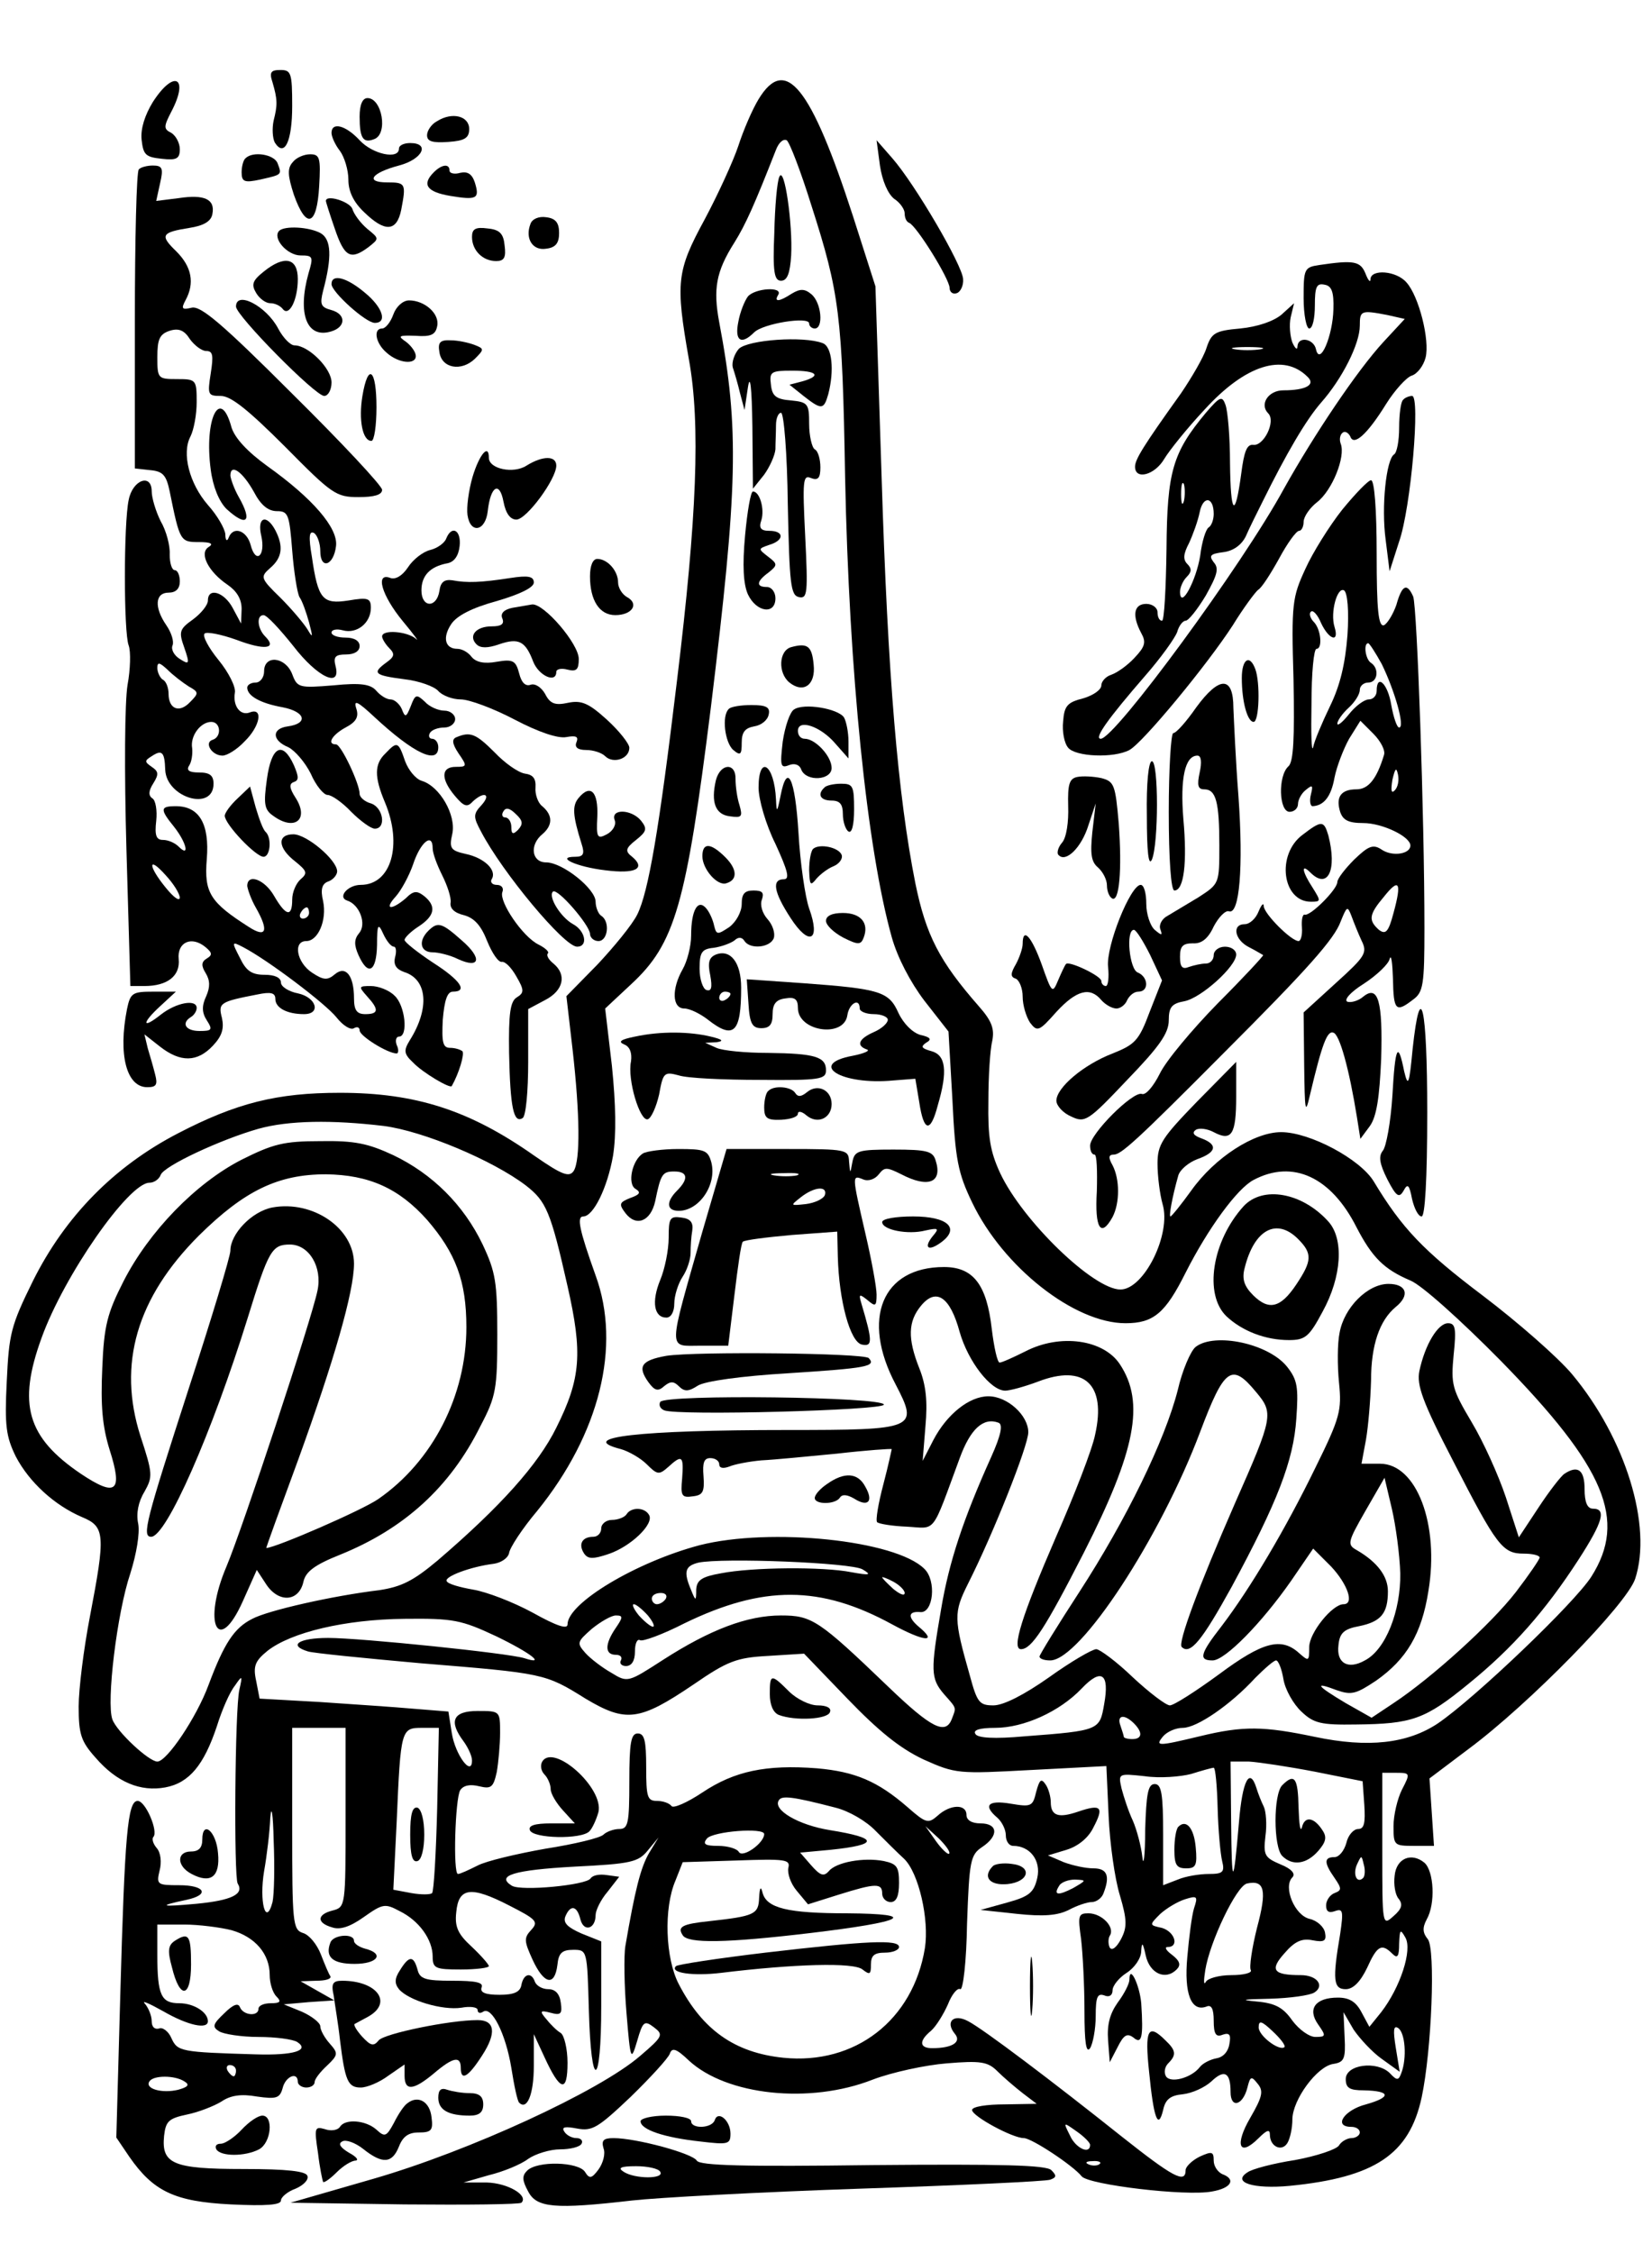 <?xml version="1.0" encoding="UTF-8" standalone="yes"?>
<svg version="1.0" xmlns="http://www.w3.org/2000/svg" width="220pt" height="300pt" viewBox="0 0 294 400" preserveAspectRatio="xMidYMid meet">
  <g transform="translate(0,400) scale(0.1,-0.1)" fill="#000000" stroke="none">
    <path d="M485 3858 c9 -31 9 -40 2 -68 -3 -14 -2 -31 2 -39 17 -27 31 1 31 65
0 59 -2 64 -21 64 -17 0 -20 -4 -14 -22z"/>
    <path d="M272 3823 c-14 -23 -22 -47 -20 -67 3 -27 7 -31 36 -34 26 -3 32 0
32 17 0 11 -7 24 -15 29 -14 7 -14 11 0 38 32 61 5 76 -33 17z"/>
    <path d="M1350 3828 c-11 -18 -27 -55 -36 -83 -9 -27 -36 -86 -60 -131 -50
-92 -52 -112 -28 -249 21 -115 14 -282 -21 -570 -32 -267 -51 -378 -71 -418
-9 -18 -41 -57 -71 -89 l-55 -56 11 -95 c13 -115 14 -197 2 -216 -8 -12 -21
-7 -70 27 -115 81 -211 112 -346 112 -112 0 -184 -18 -288 -72 -114 -59 -201
-148 -258 -262 -40 -81 -43 -95 -47 -180 -4 -79 -1 -98 16 -133 24 -46 69 -87
118 -108 41 -17 42 -31 14 -177 -11 -57 -20 -129 -20 -160 0 -49 4 -62 30 -91
38 -44 80 -61 124 -53 43 8 69 40 92 109 9 29 23 61 32 72 13 19 14 19 8 -7
-8 -34 -10 -333 -3 -345 12 -19 -11 -30 -73 -36 -65 -6 -70 -4 -18 7 42 9 33
26 -13 26 -39 0 -41 1 -35 26 4 15 2 32 -5 40 -7 8 -9 17 -6 20 9 10 -14 64
-28 64 -18 0 -23 -60 -31 -347 l-7 -252 23 -34 c43 -62 81 -80 181 -85 63 -3
89 -1 89 7 0 6 12 16 26 21 14 6 24 16 21 23 -3 8 -35 12 -114 12 -125 0 -146
9 -141 59 3 26 8 31 41 38 20 4 48 15 61 23 16 11 35 14 63 9 35 -5 41 -3 46
15 5 21 27 30 27 11 0 -5 7 -10 15 -10 8 0 15 4 15 10 0 5 10 18 22 29 20 19
20 22 5 39 -9 10 -17 24 -17 31 0 6 -15 18 -33 26 l-32 13 45 4 45 3 -30 17
-30 17 28 1 c16 0 27 3 25 8 -3 4 -10 21 -17 39 -7 18 -21 35 -32 38 -18 6
-19 18 -19 186 l0 179 48 0 47 0 0 -160 c0 -157 0 -159 -23 -165 -28 -7 -29
-22 -1 -30 14 -5 32 1 56 18 34 24 38 25 64 11 35 -17 59 -51 59 -81 0 -21 5
-23 50 -23 28 0 50 3 50 6 0 3 -14 19 -31 35 -24 22 -30 35 -27 61 4 44 26 47
94 12 49 -25 53 -29 39 -44 -13 -14 -12 -20 3 -53 20 -43 39 -48 44 -9 2 21 8
27 28 27 25 0 25 0 28 -108 4 -145 22 -139 22 8 l0 115 -35 14 c-25 11 -33 19
-29 30 9 22 21 20 27 -5 6 -23 27 -17 27 8 0 8 9 27 21 41 l21 27 -22 3 c-13
2 -25 0 -29 -6 -8 -12 -123 -23 -140 -13 -29 18 3 28 111 34 101 5 114 8 131
29 l19 23 -17 -28 c-15 -26 -25 -66 -42 -165 -3 -18 -2 -72 2 -120 7 -85 8
-86 19 -49 10 35 13 37 30 24 17 -13 16 -16 -25 -51 -73 -63 -304 -169 -473
-218 l-149 -43 203 -3 c112 -1 205 0 208 3 13 13 -24 35 -62 36 l-41 0 45 13
c25 6 57 19 70 29 13 9 39 17 57 17 17 0 35 4 38 10 3 5 -1 10 -9 10 -8 0 -18
5 -22 12 -5 8 2 9 23 5 27 -5 37 1 95 56 36 35 67 69 70 77 4 12 12 9 34 -12
67 -62 215 -78 327 -34 34 13 94 26 132 29 60 5 73 3 90 -14 11 -11 31 -28 45
-39 l25 -19 -57 -1 c-32 0 -58 -4 -58 -10 0 -11 72 -50 92 -50 14 0 88 -49
103 -68 12 -15 186 -36 232 -27 35 6 43 22 18 31 -8 4 -15 14 -15 24 0 16 -3
17 -25 7 -14 -7 -25 -18 -25 -24 0 -25 -23 -12 -114 60 -123 98 -246 191 -273
205 -26 14 -41 -1 -24 -22 13 -15 -4 -26 -40 -26 -23 0 -24 13 -2 31 9 8 22
29 30 47 7 18 17 30 22 27 5 -2 11 50 12 116 4 113 6 123 27 137 30 20 28 42
-3 42 -16 0 -25 6 -25 15 0 20 -29 19 -51 -1 -17 -15 -21 -14 -54 15 -53 46
-93 63 -161 69 -91 7 -147 -5 -204 -43 -27 -18 -52 -29 -55 -24 -4 5 -15 9
-26 9 -17 0 -19 7 -19 60 0 47 -3 60 -15 60 -12 0 -15 -16 -15 -85 0 -75 -2
-85 -18 -85 -10 0 -23 -5 -28 -10 -6 -6 -52 -17 -103 -25 -51 -9 -106 -22
-121 -30 -16 -8 -31 -15 -35 -15 -9 0 -5 134 4 149 6 9 18 11 34 7 21 -5 25
-2 31 25 3 17 6 49 6 70 0 39 0 39 -40 39 -44 0 -52 -18 -25 -54 8 -11 15 -26
15 -34 0 -30 -30 10 -36 49 l-6 38 -62 5 c-33 3 -109 8 -167 12 l-107 6 -6 31
c-6 27 -2 36 20 54 42 33 138 56 244 57 87 1 101 -2 163 -31 62 -30 90 -52 50
-39 -29 9 -291 36 -349 36 -52 0 -72 -13 -36 -24 9 -3 100 -12 200 -21 220
-18 222 -18 294 -63 72 -43 96 -40 192 25 61 42 77 48 133 51 l64 4 77 -80
c56 -58 93 -88 135 -108 58 -26 62 -26 192 -19 l134 7 4 -89 c2 -48 11 -112
20 -141 13 -44 13 -57 2 -78 -8 -15 -16 -21 -20 -15 -3 6 -3 16 0 21 10 15
-14 40 -38 40 -18 0 -19 -4 -13 -46 3 -26 6 -83 6 -128 0 -56 3 -76 10 -66 5
8 10 34 10 57 0 34 3 41 15 37 9 -4 15 0 15 9 0 8 11 22 25 31 14 9 26 26 26
39 1 17 3 15 8 -8 7 -32 35 -45 55 -25 8 8 6 15 -8 26 -11 8 -14 14 -8 14 21
0 13 27 -10 34 -23 5 -23 5 -3 25 11 10 31 22 44 26 22 7 23 5 16 -16 -4 -13
-9 -52 -12 -87 -6 -65 7 -98 34 -88 9 4 13 -4 13 -25 0 -24 4 -30 16 -25 12 4
15 0 12 -16 -2 -14 -11 -24 -23 -26 -11 -2 -25 -9 -30 -16 -15 -19 -52 -29
-60 -16 -4 7 -2 17 4 23 15 15 14 23 -5 41 -31 31 -37 19 -29 -56 8 -82 16
-105 25 -68 4 19 13 26 35 28 17 2 39 12 51 23 23 22 34 16 34 -19 0 -30 22
-24 30 8 5 20 7 21 18 7 11 -13 9 -23 -13 -61 -28 -48 -20 -71 15 -36 15 15
20 16 20 6 0 -21 21 -31 31 -15 5 8 9 27 9 42 0 35 44 95 73 99 19 3 22 9 20
47 l-2 45 18 -31 c11 -16 33 -40 50 -52 l32 -23 -7 43 c-5 31 -4 40 4 35 13
-8 16 -54 6 -80 -5 -14 -8 -14 -21 0 -23 22 -78 15 -78 -11 0 -16 7 -20 32
-20 48 -1 50 -12 4 -25 -39 -10 -59 -40 -26 -40 8 0 15 -4 15 -10 0 -5 -7 -10
-15 -10 -7 0 -18 -6 -22 -13 -4 -7 -40 -19 -78 -26 -39 -6 -77 -16 -85 -22
-28 -18 11 -30 75 -24 152 15 213 56 235 157 18 84 25 265 11 282 -9 11 -10
20 -2 35 16 28 13 86 -4 101 -23 19 -50 8 -53 -23 -2 -16 1 -34 7 -41 8 -10 6
-18 -9 -31 -20 -18 -20 -17 -20 118 l0 137 25 0 c25 0 25 -1 10 -30 -8 -16
-15 -45 -15 -65 0 -34 1 -35 36 -35 l36 0 -4 60 -4 60 69 52 c108 80 282 258
297 303 31 94 -17 250 -112 364 -25 30 -97 93 -159 140 -106 80 -144 120 -194
203 -24 40 -114 88 -165 88 -48 0 -118 -45 -160 -104 -18 -25 -35 -46 -37 -46
-3 0 3 34 14 73 3 10 18 23 34 29 34 12 37 26 7 37 -14 5 -17 10 -10 15 6 4
21 2 32 -4 32 -17 40 -4 40 63 l0 62 -70 -71 c-62 -64 -70 -76 -70 -110 0 -22
4 -54 9 -72 16 -53 -33 -152 -75 -152 -48 0 -174 122 -214 207 -18 39 -22 64
-21 128 0 44 3 92 7 108 4 21 -1 35 -24 61 -70 80 -94 126 -113 219 -31 156
-49 367 -60 722 l-11 340 -40 125 c-75 231 -120 287 -168 208z m94 -189 c50
-156 55 -194 60 -484 7 -347 39 -661 83 -818 10 -36 33 -80 58 -113 l43 -55 7
-122 c5 -106 10 -130 35 -182 55 -115 182 -215 273 -215 50 0 71 18 107 90 40
79 92 150 121 165 70 37 138 5 183 -84 28 -54 49 -75 96 -95 20 -8 90 -71 161
-143 186 -190 225 -283 161 -384 -30 -47 -207 -216 -273 -261 -54 -36 -124
-44 -219 -24 -91 19 -127 20 -205 1 -75 -18 -80 -18 -65 0 7 8 22 15 35 15 25
0 85 41 129 89 17 17 33 31 37 31 4 0 10 -15 13 -33 3 -19 18 -45 32 -58 22
-21 35 -24 97 -23 100 1 123 9 200 72 79 64 137 130 196 221 44 68 50 91 26
91 -10 0 -15 11 -15 35 0 34 -12 43 -36 27 -6 -4 -27 -31 -46 -60 l-35 -53
-23 71 c-13 39 -40 99 -61 134 -35 59 -37 67 -32 120 5 47 3 56 -10 56 -18 0
-41 -38 -51 -85 -5 -25 5 -54 60 -160 78 -152 88 -165 126 -165 15 0 28 -3 28
-7 0 -3 -19 -31 -42 -61 -44 -57 -150 -153 -218 -198 l-39 -26 -46 26 c-52 31
-58 39 -16 23 26 -9 34 -7 70 17 54 38 81 83 93 159 20 119 -21 227 -86 227
l-33 0 8 43 c4 23 8 70 9 105 0 63 15 107 44 131 26 21 19 41 -13 41 -37 0
-79 -42 -87 -87 -4 -19 -4 -59 -1 -89 5 -49 2 -62 -42 -151 -53 -109 -116
-215 -167 -282 -39 -50 -41 -61 -16 -61 22 0 87 66 140 142 l39 57 32 -32 c29
-31 42 -67 22 -67 -20 0 -61 -51 -61 -76 0 -26 -1 -26 -18 -11 -32 29 -65 20
-143 -38 -41 -30 -80 -55 -87 -55 -7 0 -37 23 -66 50 -29 28 -59 50 -65 50 -7
0 -45 -22 -84 -50 -44 -31 -81 -50 -99 -50 -25 0 -29 5 -42 53 -29 102 -29
112 -3 164 44 87 107 245 107 269 0 30 -37 64 -71 64 -34 0 -74 -32 -98 -78
l-19 -37 5 62 c4 44 1 73 -11 103 -21 53 -20 83 3 111 27 33 52 16 69 -47 15
-52 55 -104 81 -104 8 0 34 7 58 16 83 32 122 -5 102 -94 -5 -26 -37 -108 -70
-183 -61 -141 -79 -199 -62 -199 19 0 43 37 112 172 92 181 109 267 64 335
-29 44 -106 55 -168 23 -22 -11 -42 -20 -46 -20 -4 0 -10 27 -14 60 -9 79 -33
110 -85 110 -110 0 -148 -92 -86 -209 41 -79 37 -81 -193 -81 -263 0 -378 -13
-296 -34 14 -4 35 -16 46 -27 19 -19 22 -19 38 -5 25 23 28 20 25 -20 -3 -31
-1 -35 19 -32 18 2 21 8 19 36 -2 24 1 32 12 32 9 0 16 -5 16 -11 0 -7 7 -8
18 -4 9 4 35 9 57 11 22 1 83 7 135 12 52 6 96 9 97 8 0 0 -6 -29 -15 -63 -9
-34 -14 -64 -11 -67 3 -3 27 -7 53 -8 53 -3 43 -16 94 122 19 52 42 73 69 63
8 -3 5 -21 -13 -61 -50 -111 -75 -187 -89 -270 -19 -110 -19 -124 5 -152 23
-26 22 -23 14 -44 -11 -29 -36 -17 -113 57 -124 119 -136 127 -191 127 -60 0
-126 -25 -210 -79 -62 -40 -63 -41 -92 -23 -16 9 -37 25 -46 35 -16 18 -15 20
11 43 16 13 35 24 43 24 13 0 13 -3 0 -22 -20 -29 -20 -48 0 -48 8 0 12 -4 9
-10 -3 -5 1 -10 9 -10 10 0 16 9 16 26 0 14 4 23 9 20 4 -3 40 10 79 30 140
68 242 68 370 -2 57 -31 82 -33 47 -4 -20 17 -19 28 3 26 23 -2 29 56 7 77
-51 51 -274 74 -400 42 -113 -30 -235 -103 -235 -141 0 -9 -19 -3 -62 21 -35
19 -82 37 -106 41 -23 4 -45 10 -47 15 -5 8 43 26 84 31 13 2 25 10 27 19 1 9
23 43 50 75 111 137 150 293 104 419 -29 81 -34 105 -22 105 18 0 43 51 53
108 6 38 5 91 -2 160 l-12 102 46 43 c78 72 98 140 142 492 48 393 51 496 15
686 -11 59 -6 90 27 142 20 32 36 68 74 165 5 13 13 20 19 17 5 -3 25 -55 44
-116z m-761 -1638 c70 -9 194 -61 253 -106 36 -28 44 -46 74 -179 27 -119 24
-164 -20 -252 -32 -65 -99 -140 -211 -236 -44 -37 -65 -47 -104 -53 -83 -10
-198 -36 -226 -51 -32 -16 -50 -43 -78 -118 -21 -57 -74 -136 -91 -136 -15 0
-72 53 -80 75 -11 30 8 189 32 260 11 35 17 71 14 88 -4 18 0 39 11 57 15 27
15 32 -7 99 -41 128 -7 246 104 357 81 80 141 109 226 109 77 -1 130 -25 180
-81 51 -59 70 -109 70 -191 0 -122 -60 -239 -157 -306 -29 -20 -181 -86 -199
-87 -1 0 25 71 57 158 63 174 99 298 99 348 0 63 -73 113 -145 100 -37 -7 -75
-47 -75 -77 0 -10 -34 -122 -75 -248 -75 -232 -83 -261 -66 -261 27 0 108 184
172 390 37 120 43 130 75 130 34 0 58 -40 49 -82 -10 -50 -134 -425 -162 -491
-43 -101 -15 -160 29 -62 l25 56 17 -26 c22 -33 58 -31 66 5 4 18 20 30 65 48
114 46 196 120 250 229 28 53 30 67 30 163 0 93 -3 111 -26 160 -34 71 -90
126 -159 159 -45 21 -69 26 -130 25 -65 0 -84 -5 -140 -33 -82 -42 -165 -128
-210 -216 -29 -57 -35 -79 -38 -155 -3 -66 0 -103 13 -145 24 -75 12 -85 -51
-43 -96 65 -113 124 -70 242 40 111 155 276 192 276 8 0 17 6 20 14 6 16 107
63 174 82 54 15 131 16 223 5z m1809 -796 c1 -67 -26 -136 -63 -155 -30 -17
-51 -5 -47 27 2 22 10 29 37 34 39 8 51 23 51 62 0 27 -19 52 -55 73 -18 10
-17 14 15 70 l34 59 13 -55 c7 -30 14 -82 15 -115z m-957 7 c17 -10 13 -11
-20 -5 -50 10 -176 9 -232 -2 -34 -6 -43 -12 -44 -29 0 -21 -1 -21 -9 -1 -14
33 -11 43 13 49 43 9 272 0 292 -12z m75 -42 c0 -6 -9 -2 -20 7 -11 10 -20 19
-20 21 0 1 9 -2 20 -8 11 -6 20 -15 20 -20z m-425 -10 c-3 -5 -10 -10 -16 -10
-5 0 -9 5 -9 10 0 6 7 10 16 10 8 0 12 -4 9 -10z m-32 -30 c9 -11 13 -20 9
-20 -4 0 -15 9 -25 20 -9 11 -13 20 -9 20 4 0 15 -9 25 -20z m812 -158 c-8
-46 -8 -47 -141 -57 -55 -5 -84 -3 -88 4 -5 7 7 11 35 11 51 0 115 29 154 70
35 37 50 27 40 -28z m53 -34 c16 -16 15 -28 -3 -28 -8 0 -15 2 -15 4 0 2 -3
11 -6 20 -7 19 7 21 24 4z m-1240 -152 c-2 -80 -6 -147 -9 -150 -3 -3 -20 -3
-37 0 l-32 6 6 122 c7 164 8 166 45 166 l30 0 -3 -144z m1562 66 l85 -17 3
-42 c2 -32 0 -43 -11 -43 -8 0 -18 -11 -21 -25 -4 -14 -13 -25 -21 -25 -19 0
-19 -10 0 -37 13 -19 13 -22 0 -27 -8 -3 -15 -13 -15 -22 0 -11 5 -14 16 -10
14 5 15 0 9 -41 -14 -82 -12 -98 10 -98 13 0 26 13 38 38 18 40 26 44 45 25 9
-9 12 -5 12 18 1 25 2 27 11 11 13 -22 -9 -89 -43 -133 l-21 -26 -14 26 c-10
19 -22 26 -42 26 -40 0 -55 -20 -35 -48 14 -20 14 -22 -5 -22 -11 0 -29 13
-41 29 -16 23 -30 31 -63 34 -32 3 -26 4 23 5 36 1 71 6 79 11 19 12 5 31 -24
31 -49 0 -56 9 -29 39 18 21 31 27 50 23 21 -4 25 -1 22 14 -2 10 -14 21 -27
24 -27 6 -48 57 -31 74 6 6 -1 15 -21 23 -28 12 -31 16 -27 50 3 21 1 45 -3
53 -4 8 -10 23 -13 33 -12 38 -25 13 -31 -60 -10 -118 -13 -118 -14 0 l-1 107
33 0 c17 -1 70 -9 117 -18z m-173 -65 c1 -39 5 -82 8 -94 5 -20 1 -23 -24 -23
-16 0 -41 -4 -55 -10 l-26 -10 0 90 c0 73 -3 90 -15 90 -12 0 -15 -17 -17 -82
0 -46 -3 -67 -5 -48 -2 19 -10 49 -17 65 -8 17 -16 42 -20 57 -6 27 -6 27 41
22 27 -4 64 -1 83 4 19 6 37 11 40 11 3 0 6 -32 7 -72z m-1682 -167 c-12 -45
-24 1 -15 55 5 28 10 70 11 95 2 25 5 7 6 -40 2 -47 1 -96 -2 -110z m1002 168
c24 -6 55 -24 72 -42 17 -17 39 -39 50 -49 26 -25 45 -108 37 -159 -21 -128
-124 -208 -252 -195 -87 9 -144 50 -186 131 -24 46 -27 135 -6 184 l13 33 96
3 c86 3 96 2 92 -13 -2 -10 4 -28 15 -41 l20 -24 54 17 c67 21 78 21 78 2 0
-8 7 -15 15 -15 10 0 15 10 15 34 0 29 -4 34 -27 39 -36 7 -85 -2 -98 -18 -9
-10 -15 -8 -31 10 l-20 23 54 5 c87 9 86 21 -1 35 -56 9 -102 36 -91 53 5 9
24 7 101 -13z m-127 -47 c0 -16 -38 -43 -45 -32 -3 6 -20 11 -37 11 -23 0 -28
3 -20 13 11 13 102 20 102 8z m329 -35 c-2 -2 -13 8 -23 22 l-19 27 24 -22
c12 -12 21 -24 18 -27z m737 -43 c-11 -11 -19 6 -11 24 8 17 8 17 12 0 3 -10
2 -21 -1 -24z m-189 -89 c-9 -36 -14 -70 -11 -75 3 -5 -13 -9 -35 -9 -22 0
-42 -6 -45 -12 -4 -7 -4 2 -1 21 8 50 55 149 74 154 32 7 36 -12 18 -79z
m-1825 -4 c42 -12 68 -42 68 -80 0 -14 5 -31 12 -38 9 -9 7 -12 -10 -12 -12 0
-22 -4 -22 -10 0 -14 -27 -12 -33 3 -3 8 -12 5 -28 -11 -20 -19 -22 -24 -9
-32 8 -5 40 -10 70 -10 30 0 61 -4 69 -9 23 -15 -7 -24 -73 -22 -135 4 -140 5
-151 29 -5 12 -16 20 -22 17 -8 -2 -13 3 -13 13 0 10 -6 24 -12 31 -7 7 7 1
32 -13 45 -26 80 -33 80 -18 0 16 -25 32 -51 32 -32 0 -39 14 -39 86 l0 54 48
0 c26 0 64 -5 84 -10z m1874 -208 c-9 -8 -46 20 -46 35 0 13 5 12 25 -7 14
-13 23 -25 21 -28z m-1866 -42 c0 -5 -2 -10 -4 -10 -3 0 -8 5 -11 10 -3 6 -1
10 4 10 6 0 11 -4 11 -10z m-92 -19 c10 -6 7 -10 -11 -15 -29 -7 -60 2 -51 15
7 11 45 11 62 0z m1612 -113 c0 -18 -26 -6 -36 17 -12 24 -12 24 12 7 13 -9
24 -20 24 -24z m17 -34 c-3 -3 -12 -4 -19 -1 -8 3 -5 6 6 6 11 1 17 -2 13 -5z"/>
    <path d="M1387 3690 c-4 -8 -8 -53 -9 -100 -3 -70 0 -85 12 -85 11 0 16 13 18
45 3 55 -12 161 -21 140z"/>
    <path d="M1331 3477 c-6 -8 -14 -28 -17 -45 -7 -34 5 -42 28 -19 16 16 98 29
98 16 0 -5 5 -9 10 -9 16 0 12 46 -6 61 -12 10 -20 10 -35 1 -23 -15 -32 -15
-24 -2 9 15 -41 12 -54 -3z"/>
    <path d="M1315 3384 c-8 -9 -13 -24 -11 -33 3 -9 9 -29 13 -46 l8 -30 6 40 c4
26 7 1 8 -70 l1 -110 20 25 c10 14 19 34 20 45 0 11 1 30 1 43 0 12 4 22 9 22
5 0 11 -73 12 -162 3 -143 5 -163 20 -166 15 -3 16 7 11 108 -5 100 -4 110 10
104 13 -5 17 0 17 19 0 14 -4 29 -10 32 -5 3 -10 24 -10 45 0 36 -2 39 -32 42
-27 2 -34 8 -36 28 -3 23 0 25 38 25 44 0 53 -9 18 -19 l-23 -6 25 -20 c32
-25 36 -25 44 3 11 42 7 85 -10 91 -34 13 -132 6 -149 -10z"/>
    <path d="M1326 3052 c-5 -54 -3 -87 5 -105 15 -32 49 -37 49 -7 0 11 -7 20
-15 20 -20 0 -19 10 3 26 16 13 16 15 -1 28 -18 14 -18 14 2 21 27 8 27 25 0
25 -15 0 -19 5 -14 19 6 20 -3 51 -15 51 -4 0 -10 -35 -14 -78z"/>
    <path d="M1408 2853 c-22 -6 -24 -46 -3 -63 25 -20 47 -4 43 32 -3 33 -11 39
-40 31z"/>
    <path d="M1297 2743 c-13 -12 -7 -60 8 -73 13 -11 15 -8 15 13 0 19 6 26 22
29 13 2 24 11 26 21 3 13 -4 17 -31 17 -18 0 -37 -3 -40 -7z"/>
    <path d="M1413 2742 c-7 -4 -16 -30 -20 -57 -5 -43 -4 -48 11 -42 10 4 19 1
22 -8 9 -22 54 -19 54 3 0 21 -29 52 -48 52 -7 0 -12 6 -12 14 0 22 41 8 67
-23 l23 -26 0 30 c0 17 -4 36 -8 43 -11 16 -72 26 -89 14z"/>
    <path d="M1274 2616 c-9 -39 -1 -61 25 -64 21 -3 23 -1 17 20 -4 12 -7 33 -7
46 1 30 -27 29 -35 -2z"/>
    <path d="M1350 2603 c0 -21 13 -66 30 -100 22 -48 26 -63 15 -63 -22 0 -18
-23 12 -69 33 -51 54 -41 33 17 -7 20 -16 81 -19 135 -6 97 -20 127 -32 65 -6
-30 -7 -30 -8 -6 -3 63 -31 81 -31 21z"/>
    <path d="M1467 2603 c-13 -12 -7 -23 13 -23 15 0 20 -7 20 -24 0 -14 5 -28 10
-31 6 -4 10 12 10 39 0 42 -2 46 -23 46 -13 0 -27 -3 -30 -7z"/>
    <path d="M1250 2481 c0 -23 27 -54 43 -48 20 6 19 25 -2 46 -26 26 -41 27 -41
2z"/>
    <path d="M1447 2494 c-4 -4 -7 -21 -7 -38 1 -26 2 -29 13 -15 7 8 20 18 30 22
10 4 17 13 15 20 -5 14 -40 21 -51 11z"/>
    <path d="M1320 2396 c0 -14 -10 -32 -22 -41 -21 -14 -23 -14 -27 2 -2 10 -8
24 -14 31 -15 18 -27 -3 -27 -48 0 -19 -7 -46 -15 -60 -20 -35 -19 -70 3 -70
9 0 28 -9 42 -20 46 -36 59 -23 59 57 0 45 -19 69 -45 59 -12 -5 -15 -14 -10
-37 4 -22 2 -29 -7 -26 -6 2 -12 19 -12 38 0 29 4 35 25 37 14 2 30 8 37 13 7
7 14 6 18 -1 10 -15 45 -12 52 5 3 9 -2 24 -11 34 -9 10 -14 25 -10 35 4 12 1
16 -15 16 -16 0 -21 -6 -21 -24z m-20 -160 c0 -3 -4 -8 -10 -11 -5 -3 -10 -1
-10 4 0 6 5 11 10 11 6 0 10 -2 10 -4z"/>
    <path d="M1470 2366 c0 -8 14 -21 31 -30 26 -13 31 -13 36 0 10 26 -5 44 -37
44 -19 0 -30 -5 -30 -14z"/>
    <path d="M1332 2219 c2 -36 7 -44 23 -44 15 0 20 7 20 25 0 18 6 26 23 28 17
3 22 -2 22 -17 0 -42 82 -54 88 -13 3 21 22 32 22 12 0 -5 11 -10 25 -10 14 0
25 -5 25 -10 0 -6 -11 -16 -25 -22 -27 -12 -32 -24 -12 -31 6 -2 -5 -7 -25
-11 -82 -15 -21 -53 72 -44 l39 3 7 -42 c8 -53 20 -55 33 -5 18 61 14 89 -11
96 -18 5 -20 8 -10 15 11 6 8 10 -10 14 -14 4 -30 20 -39 39 -17 38 -32 43
-169 53 l-101 7 3 -43z"/>
    <path d="M1130 2160 c-25 -5 -31 -9 -19 -14 10 -4 14 -15 12 -30 -7 -32 16
-108 30 -103 6 2 15 22 20 44 7 39 9 41 35 34 15 -5 80 -8 145 -8 106 -1 117
1 117 17 0 24 -19 30 -103 31 -40 0 -81 4 -92 9 l-20 9 20 1 c14 2 11 5 -10
10 -37 9 -89 10 -135 0z"/>
    <path d="M1367 2063 c-4 -3 -7 -17 -7 -29 0 -19 5 -23 30 -22 17 1 30 5 30 11
0 5 7 4 15 -3 20 -17 45 -5 45 20 0 25 -25 37 -44 21 -10 -8 -16 -9 -21 -1 -7
11 -38 14 -48 3z"/>
    <path d="M1144 1952 c-19 -12 -28 -54 -13 -63 10 -6 8 -10 -9 -16 -20 -8 -21
-11 -9 -27 19 -25 45 -15 53 21 10 49 13 53 34 53 24 0 26 -13 5 -34 -20 -20
-19 -36 3 -36 36 0 68 46 58 86 -6 22 -12 24 -59 24 -28 0 -57 -4 -63 -8z"/>
    <path d="M1250 1813 c-62 -218 -62 -203 -3 -203 l49 0 11 90 c6 50 12 93 15
95 3 3 42 8 87 12 l81 6 1 -44 c2 -79 22 -153 43 -157 19 -4 19 6 -1 73 -5 17
-4 18 11 6 14 -12 16 -11 16 10 0 13 -9 62 -20 109 -24 104 -24 104 -4 96 9
-4 21 0 28 9 10 13 14 13 40 0 48 -25 74 -15 61 25 -5 16 -15 19 -75 19 -63 0
-69 -2 -73 -22 -4 -22 -4 -22 -6 1 -1 21 -4 22 -110 22 l-108 0 -43 -147z
m168 100 c-10 -2 -28 -2 -40 0 -13 2 -5 4 17 4 22 1 32 -1 23 -4z m50 -35 c-3
-7 -18 -14 -34 -16 -28 -3 -28 -3 -9 12 24 19 48 21 43 4z"/>
    <path d="M2213 1858 c-56 -62 -71 -157 -30 -196 28 -26 69 -42 111 -42 29 0
36 6 60 51 34 62 38 129 10 160 -47 52 -117 64 -151 27z m97 -58 c26 -26 25
-39 -3 -81 -28 -42 -49 -47 -77 -19 -16 16 -20 29 -15 48 17 69 57 90 95 52z"/>
    <path d="M1190 1802 c0 -22 -7 -56 -15 -75 -16 -39 -11 -67 11 -67 8 0 14 10
14 25 0 14 7 36 15 48 8 12 14 31 14 42 0 11 1 29 3 40 2 14 -3 21 -19 23 -21
3 -23 -1 -23 -36z"/>
    <path d="M1570 1830 c0 -14 46 -23 77 -15 23 5 25 4 13 -10 -17 -21 -8 -28 15
-11 34 25 12 46 -50 46 -30 0 -55 -4 -55 -10z"/>
    <path d="M2128 1608 c-9 -7 -24 -42 -32 -77 -23 -90 -92 -231 -175 -359 -39
-60 -71 -112 -71 -115 0 -4 8 -7 19 -7 53 0 196 218 267 407 43 114 56 123 99
71 32 -38 31 -44 -37 -198 -66 -151 -102 -249 -95 -256 15 -15 36 11 89 107
81 150 110 224 115 299 4 56 2 69 -16 92 -33 42 -129 62 -163 36z"/>
    <path d="M1186 1592 c-45 -8 -52 -19 -32 -47 11 -15 17 -17 28 -7 11 9 17 9
26 0 10 -10 17 -10 34 1 13 8 77 17 161 22 139 9 157 12 143 27 -10 9 -308 12
-360 4z"/>
    <path d="M1175 1510 c-3 -6 0 -12 7 -15 25 -10 388 0 391 10 3 14 -389 19
-398 5z"/>
    <path d="M1472 1364 c-12 -8 -22 -19 -22 -25 0 -12 37 -12 45 1 4 6 13 5 25
-2 25 -16 35 -5 20 21 -13 25 -37 27 -68 5z"/>
    <path d="M1115 1310 c-3 -5 -15 -10 -26 -10 -10 0 -19 -7 -19 -15 0 -8 -6 -15
-14 -15 -20 0 -27 -13 -17 -29 7 -11 16 -11 43 -2 40 13 83 54 73 70 -8 14
-32 14 -40 1z"/>
    <path d="M730 740 c0 -37 4 -50 13 -47 7 2 12 21 12 47 0 26 -5 45 -12 48 -9
2 -13 -11 -13 -48z"/>
    <path d="M2282 828 c-16 -16 -16 -110 0 -126 18 -18 43 -15 64 9 13 15 16 24
8 36 -15 24 -32 27 -37 6 -3 -10 -5 6 -6 35 -1 53 -7 62 -29 40z"/>
    <path d="M2097 754 c-4 -4 -7 -22 -7 -41 0 -27 4 -33 21 -33 17 0 20 5 17 37
-3 35 -17 51 -31 37z"/>
    <path d="M1351 628 c-1 -30 -8 -33 -89 -42 -48 -5 -57 -10 -47 -25 9 -15 77
-14 228 4 167 20 195 34 65 35 -106 0 -144 9 -151 37 -3 12 -5 9 -6 -9z"/>
    <path d="M1362 530 c-84 -10 -156 -21 -159 -24 -12 -12 30 -18 80 -12 131 16
237 19 252 6 13 -10 15 -9 15 9 0 16 6 21 25 21 14 0 25 5 25 10 0 14 -58 11
-238 -10z"/>
    <path d="M311 551 c-12 -8 -13 -18 -5 -47 14 -58 34 -55 34 5 0 52 -4 58 -29
42z"/>
    <path d="M640 3797 c0 -38 6 -48 26 -40 25 9 14 73 -12 73 -9 0 -14 -12 -14
-33z"/>
    <path d="M778 3789 c-10 -5 -18 -17 -18 -25 0 -11 9 -14 38 -12 29 2 37 7 37
23 0 23 -30 31 -57 14z"/>
    <path d="M590 3768 c0 -7 7 -22 15 -32 8 -11 15 -34 15 -51 0 -21 9 -40 28
-58 37 -36 58 -35 66 4 9 47 8 49 -25 49 -40 0 -28 17 21 30 42 11 56 40 20
40 -11 0 -20 -4 -20 -10 0 -20 -47 -10 -70 15 -25 27 -50 33 -50 13z"/>
    <path d="M1566 3710 c4 -27 14 -50 25 -59 11 -7 19 -19 19 -26 0 -8 3 -15 8
-17 13 -5 72 -100 72 -116 0 -7 6 -12 13 -9 6 2 12 13 11 25 -1 24 -85 168
-126 215 l-28 32 6 -45z"/>
    <path d="M437 3723 c-4 -3 -7 -15 -7 -25 0 -17 5 -19 33 -13 39 9 39 8 31 29
-6 16 -44 22 -57 9z"/>
    <path d="M521 3716 c-10 -11 -9 -24 2 -58 22 -62 41 -56 45 15 3 51 1 57 -16
57 -11 0 -25 -6 -31 -14z"/>
    <path d="M247 3703 c-4 -3 -7 -125 -7 -269 l0 -263 27 -3 c23 -2 29 -9 35 -38
18 -89 19 -90 52 -90 21 0 27 -3 17 -9 -17 -11 0 -44 34 -67 16 -11 25 -25 25
-43 l-1 -26 -15 28 c-15 28 -44 37 -44 13 0 -8 -12 -23 -27 -34 -24 -17 -25
-22 -15 -50 10 -29 9 -31 -8 -20 -10 6 -16 17 -13 24 3 7 -2 23 -11 36 -22 32
-20 58 4 58 13 0 20 7 20 20 0 11 -4 20 -9 20 -5 0 -9 12 -9 28 1 15 -6 42
-16 59 -9 18 -16 42 -16 53 0 33 -34 21 -41 -15 -9 -42 -9 -236 0 -259 4 -11
3 -43 -2 -70 -5 -30 -6 -152 -2 -293 l7 -243 25 0 c41 0 64 18 61 48 -3 30 23
42 48 21 12 -10 12 -14 2 -20 -10 -6 -10 -13 -2 -26 8 -13 8 -25 1 -41 -8 -17
-8 -29 1 -43 11 -17 9 -19 -13 -19 -25 0 -33 14 -15 25 5 3 10 10 10 16 0 16
-36 10 -64 -12 -34 -27 -34 -15 0 16 l27 25 -40 0 c-37 0 -41 -2 -47 -31 -16
-81 -1 -139 36 -139 16 0 19 4 14 23 -3 12 -9 33 -13 46 l-6 25 28 -22 c36
-28 66 -28 94 2 16 17 20 30 16 49 -7 27 -4 29 63 42 24 5 32 3 32 -8 0 -16
21 -27 51 -27 31 0 22 30 -11 37 -16 3 -30 12 -30 19 0 9 -11 14 -29 14 -23 0
-33 7 -44 30 -15 29 -15 30 6 19 44 -23 146 -100 166 -125 11 -14 25 -23 31
-19 5 3 10 2 10 -4 0 -10 50 -41 66 -41 3 0 4 7 0 15 -3 8 -1 15 4 15 17 0 11
56 -8 73 -10 10 -29 17 -42 17 -22 0 -22 -1 -7 -18 22 -24 21 -32 -3 -32 -15
0 -20 7 -20 28 0 41 -15 59 -34 43 -13 -11 -20 -11 -41 3 -27 18 -34 56 -10
56 21 0 37 37 30 71 -5 21 -2 31 9 35 9 3 16 12 16 18 0 20 -54 66 -78 66 -29
0 -28 -24 3 -48 21 -17 23 -21 10 -32 -8 -7 -15 -23 -15 -36 0 -32 -11 -30
-32 6 -17 30 -48 41 -48 18 1 -7 7 -24 15 -38 24 -42 19 -55 -12 -35 -69 44
-80 61 -75 121 5 62 -13 94 -55 94 -28 0 -29 -5 -3 -37 22 -28 28 -55 8 -35
-7 7 -19 12 -28 12 -12 0 -15 8 -12 34 2 18 -1 37 -7 40 -7 5 -7 13 2 27 10
16 9 21 -3 29 -13 9 -13 11 0 19 18 12 23 8 24 -24 2 -50 86 -75 86 -25 0 15
-7 20 -26 20 -18 0 -23 4 -17 13 4 6 6 20 5 30 -4 22 15 47 34 47 17 0 19 -27
2 -32 -15 -5 -1 -28 18 -28 8 0 26 11 39 25 28 27 34 61 10 52 -17 -7 -31 11
-27 35 2 10 -11 36 -29 58 -18 22 -29 43 -25 47 3 4 29 -1 57 -11 50 -19 73
-16 51 6 -14 14 -16 38 -3 38 6 0 29 -25 53 -55 43 -56 86 -76 75 -35 -4 16 0
20 19 20 15 0 24 6 24 15 0 9 -9 15 -25 15 -14 0 -25 4 -25 9 0 5 9 7 20 4 25
-7 50 13 50 40 0 17 -5 19 -40 13 -46 -7 -54 2 -65 78 -6 35 -5 47 4 42 6 -4
11 -19 11 -32 0 -34 24 -26 28 9 4 32 -42 85 -122 142 -36 26 -58 50 -64 69
-20 74 -49 15 -37 -75 4 -31 15 -57 28 -70 36 -33 47 -23 22 21 -8 14 -14 31
-15 38 0 23 22 7 42 -29 12 -23 25 -34 41 -34 20 0 22 -6 27 -70 3 -38 9 -76
13 -83 5 -7 12 -27 17 -45 7 -27 7 -29 -3 -12 -7 11 -28 36 -48 56 -36 35 -36
37 -18 53 21 18 24 38 9 67 -16 30 -33 23 -25 -10 8 -36 -10 -51 -19 -16 -7
26 -31 34 -39 13 -3 -8 -6 -5 -6 6 -1 10 -14 33 -31 52 -33 38 -47 92 -31 122
6 12 11 39 11 61 0 40 -1 41 -35 41 -34 0 -35 1 -35 39 0 32 4 41 22 47 16 5
26 1 36 -15 8 -11 21 -21 29 -21 12 0 13 -8 8 -40 -6 -38 -5 -40 18 -40 18 0
49 -25 114 -90 84 -85 91 -90 131 -90 28 0 42 4 42 13 0 7 -72 84 -160 171
-125 125 -163 157 -179 153 -17 -4 -19 -2 -11 13 17 31 11 60 -16 87 -30 29
-27 34 23 42 26 4 39 12 41 25 5 26 -14 35 -60 28 l-40 -5 7 32 c6 26 4 31
-13 31 -10 0 -22 -3 -25 -7z m89 -920 c18 -10 18 -12 2 -28 -19 -20 -38 -12
-38 15 0 10 -4 22 -10 25 -5 3 -10 13 -10 21 0 11 4 10 18 -3 10 -10 27 -23
38 -30z m-16 -376 c-1 -7 -12 2 -25 18 -32 39 -32 58 0 22 14 -15 25 -33 25
-40z m230 -27 c0 -5 -5 -10 -11 -10 -5 0 -7 5 -4 10 3 6 8 10 11 10 2 0 4 -4
4 -10z"/>
    <path d="M772 3698 c-22 -22 -12 -35 29 -42 48 -8 53 -5 44 24 -5 15 -13 20
-26 17 -10 -3 -19 -1 -19 4 0 13 -14 11 -28 -3z"/>
    <path d="M580 3647 c0 -2 7 -24 16 -50 17 -50 28 -56 60 -32 19 15 19 15 -2
32 -12 10 -24 26 -27 36 -5 13 -47 26 -47 14z"/>
    <path d="M944 3606 c-10 -26 4 -48 28 -44 17 2 23 10 23 28 0 18 -6 26 -23 28
-13 2 -25 -3 -28 -12z"/>
    <path d="M497 3594 c-13 -13 14 -44 38 -44 22 0 23 -2 14 -32 -20 -72 -3 -117
41 -103 26 8 26 31 -1 38 -18 5 -20 10 -14 34 16 60 15 92 -5 103 -21 11 -63
13 -73 4z"/>
    <path d="M840 3583 c0 -24 19 -43 43 -43 14 0 18 6 15 28 -2 21 -9 28 -30 30
-22 3 -28 -1 -28 -15z"/>
    <path d="M469 3521 c-20 -16 -22 -23 -13 -38 6 -10 17 -18 25 -18 8 0 17 -4
22 -10 11 -15 27 15 27 53 0 38 -24 43 -61 13z"/>
    <path d="M2348 3533 c-27 -4 -28 -7 -28 -59 0 -30 5 -54 10 -54 6 0 10 18 10
41 0 33 3 40 17 37 13 -2 17 -13 16 -44 -1 -46 -24 -102 -31 -71 -4 19 -32 24
-33 5 0 -7 -4 -4 -9 7 -4 11 -6 31 -3 45 l6 25 -22 -20 c-14 -12 -43 -22 -74
-25 -45 -4 -51 -8 -60 -35 -5 -16 -26 -52 -45 -80 -68 -95 -82 -118 -82 -131
0 -24 35 -15 52 14 9 15 41 55 72 88 72 79 140 101 183 58 15 -14 -3 -24 -43
-24 -27 0 -43 -25 -27 -41 14 -14 -8 -59 -27 -56 -11 1 -16 -12 -21 -51 -11
-82 -19 -74 -20 19 0 46 -4 92 -8 103 -6 17 -10 15 -35 -14 -59 -71 -69 -104
-70 -242 -1 -70 -4 -128 -8 -128 -5 0 -8 7 -8 15 0 8 -9 15 -20 15 -22 0 -26
-20 -9 -52 9 -16 7 -24 -12 -44 -12 -13 -30 -26 -41 -30 -10 -3 -18 -12 -18
-19 0 -8 -15 -18 -32 -23 -28 -7 -34 -13 -36 -41 -2 -18 2 -39 9 -47 13 -16
81 -19 109 -4 24 13 138 151 184 222 19 31 40 59 45 63 6 3 22 28 37 55 15 28
31 50 36 50 4 0 8 7 8 16 0 9 11 25 24 35 27 21 51 81 42 104 -3 8 -1 17 4 20
4 3 10 -1 13 -7 6 -18 30 3 64 58 15 24 36 47 45 50 10 3 21 17 25 32 8 31
-12 110 -34 134 -18 21 -63 24 -64 6 0 -7 -4 -3 -9 10 -9 22 -21 24 -82 15z
m121 -89 l31 -7 -38 -41 c-47 -51 -124 -166 -177 -261 -74 -136 -301 -445
-326 -445 -13 0 14 37 79 112 28 32 53 67 57 78 3 11 10 20 15 20 5 0 21 20
36 45 20 36 24 48 14 59 -9 12 -6 15 17 18 17 2 32 12 40 28 6 14 20 42 30 62
42 85 77 145 104 176 38 43 69 105 69 137 0 27 2 28 49 19z m-226 -61 c-13 -2
-33 -2 -45 0 -13 2 -3 4 22 4 25 0 35 -2 23 -4z m-136 -270 c-3 -10 -5 -4 -5
12 0 17 2 24 5 18 2 -7 2 -21 0 -30z m53 -23 c0 -10 -4 -21 -9 -24 -5 -3 -12
-25 -15 -50 -7 -44 -35 -97 -36 -65 0 8 5 20 12 27 9 9 9 15 1 23 -8 8 -7 18
3 37 7 15 16 40 19 55 6 30 25 28 25 -3z"/>
    <path d="M590 3499 c0 -14 61 -69 77 -69 23 0 14 28 -18 54 -32 27 -59 34 -59
15z"/>
    <path d="M420 3459 c0 -16 141 -159 157 -159 7 0 13 11 13 24 0 25 -41 66 -66
66 -7 0 -20 13 -29 30 -21 40 -75 68 -75 39z"/>
    <path d="M700 3445 c-5 -14 -14 -25 -20 -25 -16 0 -12 -26 8 -43 21 -19 52
-22 52 -6 0 7 -8 18 -17 25 -16 11 -14 12 17 11 27 -2 35 2 38 17 5 22 -22 46
-50 46 -11 0 -23 -11 -28 -25z"/>
    <path d="M782 3378 c4 -29 39 -35 63 -12 17 17 17 18 -1 25 -11 4 -29 8 -42 8
-19 1 -23 -4 -20 -21z"/>
    <path d="M645 3300 c-7 -42 0 -80 16 -80 5 0 9 27 9 60 0 68 -15 80 -25 20z"/>
    <path d="M2497 3293 c-4 -3 -7 -26 -7 -49 0 -24 -4 -45 -9 -48 -14 -9 -23 -93
-15 -152 l7 -56 17 53 c21 60 38 259 23 259 -5 0 -13 -3 -16 -7z"/>
    <path d="M841 3156 c-7 -24 -11 -55 -9 -68 5 -34 32 -29 36 7 5 45 21 54 28
17 4 -21 12 -32 23 -32 18 0 71 72 71 96 0 18 -24 18 -53 0 -23 -15 -67 -6
-67 14 0 26 -17 6 -29 -34z"/>
    <path d="M2389 3098 c-23 -29 -53 -77 -66 -106 -23 -50 -25 -61 -21 -196 2
-106 0 -147 -9 -155 -19 -17 -17 -81 2 -81 8 0 15 6 15 14 0 7 6 19 14 25 12
10 13 8 9 -8 -3 -12 -1 -21 3 -21 20 1 33 17 39 51 4 20 16 51 26 69 l20 32
23 -23 c13 -13 22 -30 19 -38 -13 -43 -28 -61 -49 -61 -28 0 -37 -14 -29 -40
5 -15 15 -20 41 -20 34 0 84 -24 84 -40 0 -15 -31 -20 -50 -8 -16 11 -24 8
-50 -17 -16 -16 -30 -34 -30 -40 0 -13 -48 -61 -58 -58 -4 1 -6 -9 -5 -23 1
-13 -2 -24 -6 -24 -13 0 -61 48 -62 62 0 7 -4 3 -9 -9 -5 -13 -16 -23 -25 -23
-23 0 -18 -28 8 -41 12 -6 23 -13 25 -14 1 -1 -35 -40 -81 -86 -45 -46 -92
-102 -103 -125 -11 -22 -25 -39 -32 -36 -16 5 -92 -71 -92 -92 0 -9 3 -16 8
-16 4 0 5 -29 4 -65 -4 -66 7 -84 28 -46 13 25 13 67 0 92 -8 14 -7 19 2 19
13 0 40 24 195 180 150 150 198 204 209 235 11 27 12 28 19 10 4 -11 12 -31
18 -44 11 -22 7 -28 -46 -76 l-57 -52 1 -94 c1 -82 2 -89 10 -54 22 93 31 116
42 112 11 -3 28 -64 42 -151 l6 -38 17 23 c12 17 17 51 20 119 3 102 -5 133
-32 111 -8 -7 -21 -11 -28 -9 -7 3 5 17 29 32 23 15 44 35 46 44 3 10 5 -7 6
-35 1 -57 5 -61 36 -37 18 13 20 27 20 127 0 199 -13 571 -20 590 -11 25 -20
21 -30 -15 -6 -17 -16 -33 -22 -36 -10 -3 -13 27 -13 127 0 79 -4 131 -10 131
-5 0 -28 -24 -51 -52z m9 -224 c-4 -51 -13 -89 -31 -126 -14 -29 -28 -62 -30
-73 -3 -11 -4 24 -3 77 0 54 4 98 9 98 11 0 8 35 -5 48 -6 6 -9 15 -5 18 3 4
12 -5 18 -20 14 -30 33 -36 24 -7 -8 26 5 72 17 65 6 -4 9 -36 6 -80z m61 -51
c23 -47 42 -113 31 -113 -4 0 -10 18 -14 40 -6 38 -26 57 -26 25 0 -8 -6 -15
-14 -15 -8 0 -24 -12 -35 -26 -12 -15 -21 -22 -21 -17 0 5 9 18 20 28 11 10
20 24 20 32 0 7 7 13 15 13 17 0 20 25 5 35 -10 6 -14 35 -5 35 2 0 13 -17 24
-37z m23 -225 c-6 -6 -7 0 -4 19 5 21 7 23 10 9 2 -10 0 -22 -6 -28z m-2 -218
c-9 -34 -14 -39 -26 -30 -19 17 -18 27 9 59 27 34 32 26 17 -29z"/>
    <path d="M794 3046 c-3 -8 -16 -17 -28 -20 -13 -3 -31 -17 -40 -31 -10 -15
-22 -22 -31 -19 -28 11 -16 -31 22 -77 20 -24 30 -38 23 -31 -15 13 -60 17
-60 4 0 -4 6 -14 13 -21 10 -10 9 -15 -5 -25 -26 -19 -23 -23 31 -30 27 -3 54
-13 61 -21 7 -8 25 -15 40 -15 15 0 58 -16 96 -36 42 -22 77 -34 92 -31 17 3
22 1 18 -9 -4 -9 2 -14 17 -14 13 0 28 -5 34 -11 14 -14 43 -5 43 15 0 7 -18
30 -40 50 -32 29 -45 35 -69 30 -23 -5 -32 -2 -41 16 -7 12 -18 19 -26 16 -9
-3 -16 4 -20 20 -6 23 -11 26 -40 21 -22 -4 -37 -1 -45 9 -6 8 -17 14 -25 14
-22 0 -27 20 -11 44 10 15 37 29 81 41 41 12 66 24 66 33 0 11 -10 13 -42 8
-52 -8 -77 -9 -103 -4 -14 2 -21 -3 -23 -19 -5 -31 -32 -30 -32 1 0 26 15 42
45 48 13 2 21 13 23 31 3 28 -14 38 -24 13z"/>
    <path d="M1050 2979 c0 -43 17 -69 45 -69 30 0 43 20 21 32 -9 5 -16 17 -16
26 0 21 -19 42 -37 42 -8 0 -13 -12 -13 -31z"/>
    <path d="M912 2923 c-15 -3 -22 -10 -18 -19 4 -10 -2 -14 -19 -14 -28 0 -42
-17 -27 -32 7 -7 20 -7 40 0 35 12 47 6 61 -31 10 -25 41 -39 41 -18 0 5 9 7
20 4 16 -4 20 0 20 19 0 27 -62 99 -83 97 -7 -1 -22 -4 -35 -6z"/>
    <path d="M470 2810 c0 -11 -7 -20 -15 -20 -8 0 -15 -4 -15 -9 0 -15 24 -28 63
-35 41 -8 46 -29 9 -34 -29 -4 -28 -25 1 -37 12 -6 30 -27 40 -47 9 -21 23
-38 30 -38 7 0 26 -13 42 -30 16 -16 35 -30 42 -30 21 0 15 38 -7 45 -11 3
-20 11 -20 17 0 18 -33 88 -42 88 -17 0 -7 17 17 30 19 10 24 19 19 34 -5 16
2 13 32 -15 70 -65 114 -86 114 -54 0 8 -5 15 -11 15 -5 0 -7 5 -4 10 3 6 15
10 26 10 10 0 19 7 19 15 0 8 -9 15 -19 15 -11 0 -27 7 -35 16 -15 14 -17 13
-25 -8 -8 -20 -10 -21 -16 -5 -4 9 -13 17 -20 17 -7 0 -18 7 -25 15 -10 12
-27 15 -77 10 -61 -5 -64 -4 -73 20 -12 31 -50 35 -50 5z"/>
    <path d="M2210 2798 c0 -42 10 -78 21 -78 10 0 12 70 3 94 -10 27 -24 18 -24
-16z"/>
    <path d="M2129 2746 c-18 -26 -36 -46 -41 -46 -4 0 -8 -63 -8 -140 0 -85 4
-140 10 -140 17 0 23 49 16 127 -6 73 3 113 25 113 7 0 8 -12 4 -30 -5 -23 -3
-30 8 -30 21 0 27 -22 27 -100 0 -68 0 -68 -37 -92 -20 -12 -45 -27 -55 -33
-10 -5 -16 -16 -13 -24 4 -11 3 -12 -10 -1 -8 7 -15 28 -15 46 0 19 -4 34 -10
34 -18 0 -62 -109 -58 -146 2 -19 0 -34 -4 -34 -4 0 -8 4 -8 9 0 9 -59 37 -63
30 -2 -2 -8 -15 -14 -29 -10 -24 -11 -23 -29 28 -18 50 -34 68 -34 37 0 -8 -6
-25 -12 -36 -10 -17 -10 -23 0 -26 6 -3 12 -17 12 -32 0 -15 6 -35 13 -46 13
-17 16 -16 47 19 36 39 60 45 80 21 7 -8 19 -15 27 -15 7 0 16 7 19 15 4 8 12
15 20 15 19 0 18 26 -1 34 -15 5 -22 76 -7 76 4 0 17 -21 29 -45 l21 -45 -22
-56 c-19 -51 -26 -58 -66 -74 -52 -20 -100 -61 -100 -84 0 -9 12 -22 26 -28
25 -12 30 -9 100 65 57 59 74 83 74 106 0 23 5 30 28 34 30 6 92 62 92 83 0 8
-9 14 -20 14 -11 0 -20 -7 -20 -15 0 -8 -6 -15 -14 -15 -8 0 -21 -3 -30 -6
-12 -5 -16 0 -16 18 0 19 5 24 23 24 15 -1 27 8 37 30 9 17 21 29 27 27 19 -7
26 79 17 205 -5 64 -8 135 -9 157 0 57 -25 57 -66 1z"/>
    <path d="M813 2693 c-9 -3 -9 -11 3 -29 16 -23 15 -24 -5 -24 -26 0 -27 -21
-2 -51 16 -19 22 -22 32 -11 20 19 34 14 16 -6 -15 -16 -15 -21 -1 -47 38 -73
148 -205 171 -205 20 0 15 28 -7 40 -22 12 -45 49 -36 58 8 7 65 -59 66 -75 0
-7 7 -13 15 -13 17 0 21 35 5 45 -5 3 -10 15 -10 25 0 23 -59 70 -88 70 -26 0
-30 31 -7 50 19 16 19 34 0 50 -8 6 -13 22 -12 33 1 16 -4 23 -19 25 -12 2
-36 19 -54 38 -33 33 -43 37 -67 27z m109 -165 c-9 -9 -12 -8 -12 5 0 9 -5 17
-11 17 -5 0 -7 5 -3 11 4 7 11 6 22 -5 13 -12 13 -18 4 -28z"/>
    <path d="M686 2664 c-20 -19 -20 -42 -1 -87 32 -76 11 -147 -43 -147 -23 0
-42 -22 -24 -28 22 -7 35 -42 21 -58 -9 -11 -9 -21 -1 -39 17 -38 32 -30 33
18 0 37 2 40 11 20 6 -13 14 -23 19 -23 4 0 5 -9 2 -19 -3 -13 2 -21 16 -26
42 -13 46 -65 10 -122 -11 -18 -10 -24 6 -39 17 -18 66 -47 69 -42 13 23 23
57 19 62 -4 3 -13 6 -22 6 -13 0 -15 10 -13 50 3 35 8 50 18 50 27 0 14 20
-36 52 -27 18 -50 36 -50 40 0 4 11 15 25 24 29 19 32 36 10 54 -13 10 -19 10
-33 -4 -26 -22 -39 -20 -18 3 10 11 24 37 31 57 13 40 35 58 35 29 0 -9 8 -30
17 -48 9 -18 16 -39 15 -48 -2 -11 7 -19 24 -23 18 -5 30 -18 41 -46 9 -22 20
-38 26 -37 6 1 17 -10 26 -26 14 -24 14 -29 1 -37 -12 -7 -15 -29 -14 -99 2
-97 8 -126 24 -116 6 3 10 48 10 100 l0 94 30 16 c33 17 39 45 15 65 -9 7 -13
15 -10 18 3 3 -5 10 -17 16 -28 14 -70 76 -64 93 3 7 -1 13 -10 13 -8 0 -12 5
-9 10 10 16 -13 38 -46 45 -27 6 -30 10 -24 36 7 33 -22 84 -54 94 -11 3 -24
19 -30 35 -12 35 -14 36 -35 14z"/>
    <path d="M475 2618 c-6 -43 -5 -54 11 -65 38 -28 65 -7 40 32 -11 17 -12 25
-3 28 9 3 9 9 0 30 -20 44 -40 34 -48 -25z"/>
    <path d="M2041 2553 c0 -64 3 -91 9 -78 12 28 12 175 0 175 -6 0 -10 -39 -9
-97z"/>
    <path d="M1917 2622 c-14 -3 -17 -13 -16 -52 1 -28 -3 -56 -11 -65 -7 -8 -10
-19 -6 -22 13 -14 41 14 53 53 l13 39 -6 -51 c-4 -39 -2 -53 10 -63 9 -8 16
-22 16 -32 0 -10 4 -20 9 -23 13 -8 18 50 12 133 -6 69 -8 75 -31 81 -14 3
-33 4 -43 2z"/>
    <path d="M423 2584 c-13 -12 -23 -26 -23 -31 0 -15 55 -73 69 -73 12 0 15 33
4 44 -5 4 -12 24 -18 44 l-10 37 -22 -21z"/>
    <path d="M1030 2585 c-12 -14 -11 -31 5 -82 6 -18 3 -23 -11 -23 -37 0 2 -18
53 -24 54 -7 73 3 48 24 -13 10 -12 15 7 30 19 15 20 20 9 34 -17 21 -55 22
-47 1 3 -8 -3 -19 -14 -25 -17 -9 -19 -6 -17 31 2 45 -12 59 -33 34z"/>
    <path d="M2318 2519 c-47 -35 -36 -119 15 -119 18 0 18 1 3 25 -19 29 -21 44
-4 27 31 -31 48 4 32 66 -8 27 -12 27 -46 1z"/>
    <path d="M762 2348 c-18 -18 -14 -38 8 -38 10 0 31 -5 45 -12 39 -18 44 1 7
33 -36 32 -43 34 -60 17z"/>
    <path d="M2514 2138 c-6 -63 -8 -69 -15 -40 -11 55 -16 46 -21 -43 -3 -47 -11
-91 -17 -98 -8 -10 -6 -23 8 -51 16 -31 21 -34 29 -20 7 13 10 11 15 -15 4
-17 11 -31 17 -31 6 0 10 65 10 185 0 190 -12 242 -26 113z"/>
    <path d="M1370 990 c0 -19 6 -33 16 -37 29 -11 87 -8 91 5 3 7 -5 12 -22 12
-14 0 -37 11 -51 25 -32 32 -34 31 -34 -5z"/>
    <path d="M965 870 c-4 -7 -2 -17 4 -23 6 -6 11 -18 11 -26 0 -8 10 -25 22 -38
l21 -23 -42 0 c-30 0 -41 -4 -38 -12 5 -15 92 -17 106 -2 5 5 12 20 16 34 10
43 -80 123 -100 90z"/>
    <path d="M1844 816 c-6 -26 -9 -27 -45 -21 -41 7 -50 -3 -24 -25 8 -7 15 -21
15 -31 0 -11 6 -19 13 -19 30 0 50 -26 43 -57 -6 -26 -14 -33 -54 -44 l-47
-13 65 -7 c47 -5 72 -3 92 7 15 8 33 14 41 14 8 0 18 7 21 16 12 31 6 44 -18
44 -14 0 -37 5 -53 11 l-28 12 33 10 c20 6 39 21 48 40 19 36 14 42 -27 28
-35 -12 -49 -8 -49 17 0 9 -4 24 -9 31 -8 12 -11 9 -17 -13z m66 -171 c-27
-14 -36 -13 -25 4 3 6 16 11 28 11 21 -1 21 -1 -3 -15z"/>
    <path d="M360 731 c0 -14 -6 -21 -20 -21 -26 0 -26 -26 1 -40 34 -18 51 -5 47
37 -3 39 -28 60 -28 24z"/>
    <path d="M1767 684 c-19 -19 -6 -35 26 -32 39 4 45 32 7 36 -14 2 -29 0 -33
-4z"/>
    <path d="M588 548 c-10 -26 4 -38 43 -38 41 0 54 18 19 27 -11 3 -20 9 -20 14
0 14 -37 11 -42 -3z"/>
    <path d="M1833 470 c0 -47 2 -66 4 -42 2 23 2 61 0 85 -2 23 -4 4 -4 -43z"/>
    <path d="M712 499 c-10 -15 -10 -24 -2 -34 17 -20 77 -38 111 -33 16 3 29 1
29 -4 0 -5 4 -7 10 -3 15 10 40 -39 50 -100 5 -32 11 -60 14 -62 14 -14 26 15
26 65 l0 57 19 -41 c28 -61 41 -64 41 -10 0 25 -6 49 -12 53 -7 4 -19 16 -26
25 -12 14 -11 16 8 11 18 -5 21 -2 18 18 -2 16 -10 24 -22 24 -11 0 -21 6 -24
13 -6 18 -20 15 -24 -5 -2 -13 -13 -18 -39 -18 -25 0 -35 4 -32 13 4 9 -10 12
-52 12 -48 0 -58 3 -62 20 -7 25 -15 25 -31 -1z"/>
    <path d="M2010 482 c0 -7 -9 -25 -21 -41 -14 -20 -19 -39 -17 -67 l3 -39 14
27 c11 22 17 25 28 17 15 -13 18 0 14 61 -3 33 -21 70 -21 42z"/>
    <path d="M594 453 c2 -16 8 -50 11 -78 9 -73 14 -85 37 -85 11 0 33 9 49 21
l29 20 0 -20 c0 -28 16 -26 52 4 34 29 48 32 48 10 0 -24 13 -17 38 22 26 40
23 63 -8 63 -50 0 -166 -24 -176 -36 -9 -11 -14 -10 -29 6 -10 11 -16 21 -14
23 2 1 13 7 24 13 45 25 16 64 -46 64 -17 0 -20 -5 -15 -27z"/>
    <path d="M780 272 c0 -22 18 -32 56 -32 17 0 24 6 24 20 0 14 -7 20 -24 20
-13 0 -31 3 -40 6 -11 4 -16 0 -16 -14z"/>
    <path d="M725 262 c-6 -4 -16 -19 -24 -35 -13 -24 -16 -26 -31 -12 -19 17 -56
20 -65 5 -4 -6 -16 -8 -27 -4 -18 5 -19 3 -12 -43 3 -26 8 -49 9 -51 2 -2 13
6 24 17 12 12 27 21 34 21 6 1 1 7 -12 14 -15 9 -20 16 -12 20 6 4 23 -2 37
-13 35 -28 52 -26 64 4 7 18 17 25 35 25 23 0 26 4 23 27 -3 28 -24 40 -43 25z"/>
    <path d="M430 215 c-13 -14 -30 -25 -37 -25 -8 0 -11 -4 -8 -10 8 -13 51 -13
76 0 22 12 26 60 6 60 -8 0 -24 -11 -37 -25z"/>
    <path d="M1140 230 c0 -15 42 -29 106 -36 50 -6 54 -5 54 14 0 23 -22 42 -28
24 -5 -15 -42 -16 -42 -2 0 6 -20 10 -45 10 -25 0 -45 -5 -45 -10z"/>
    <path d="M1074 182 c4 -10 -1 -27 -9 -38 -12 -16 -16 -17 -24 -4 -12 18 -85
20 -103 2 -9 -9 -9 -17 2 -37 15 -29 47 -32 185 -16 44 5 226 15 405 21 179 6
331 13 339 16 11 4 12 7 2 17 -9 9 -87 11 -318 9 -228 -3 -308 -1 -313 8 -8
13 -108 40 -148 40 -18 0 -22 -4 -18 -18z m101 -42 c8 -13 -45 -13 -65 0 -11
7 -6 10 22 10 20 0 40 -4 43 -10z"/>
  </g>
</svg>